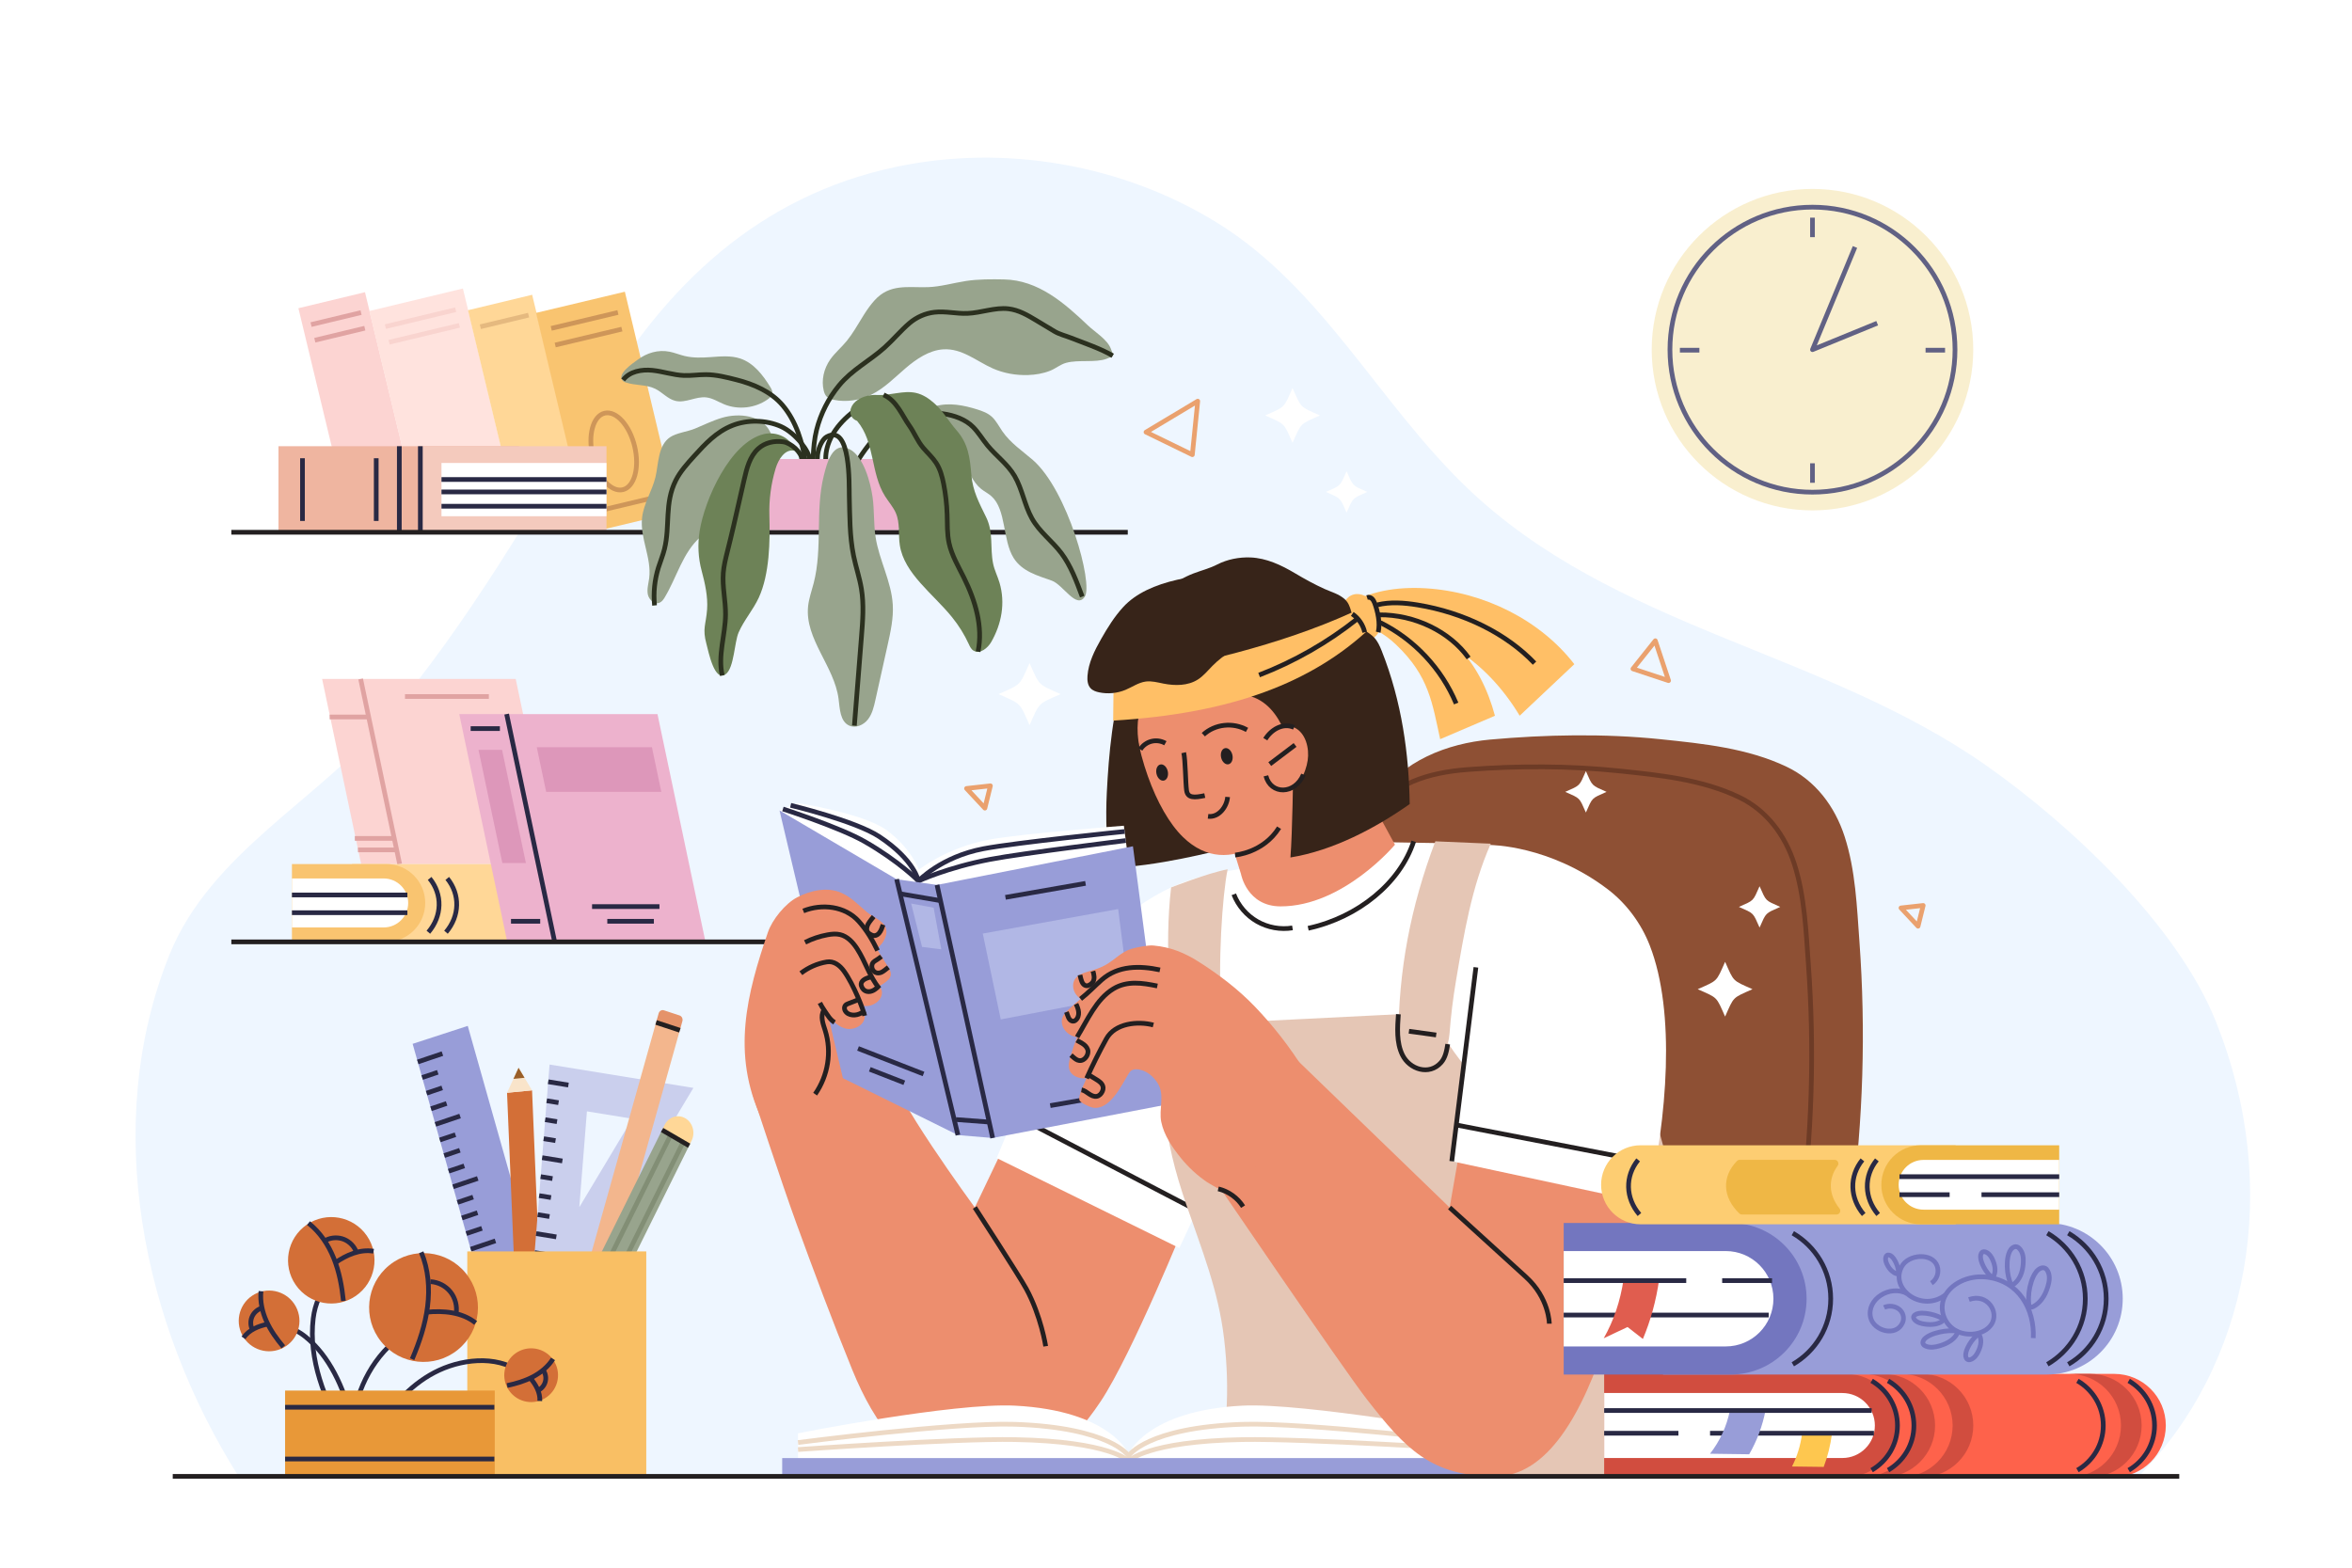 <?xml version="1.0" encoding="utf-8"?>
<!-- Generator: Adobe Illustrator 27.5.0, SVG Export Plug-In . SVG Version: 6.00 Build 0)  -->
<svg version="1.1" xmlns="http://www.w3.org/2000/svg" xmlns:xlink="http://www.w3.org/1999/xlink" x="0px" y="0px"
	 viewBox="0 0 750 500" style="enable-background:new 0 0 750 500;" xml:space="preserve">
<g id="BACKGROUND">
	<rect style="fill:#FFFFFF;" width="750" height="500"/>
</g>
<g id="OBJECTS">
	<path style="fill:#EEF6FF;" d="M681.644,471.164c35.372-35.506,46.4-91.902,24.915-145.453
		c-12.351-30.784-46.275-62.637-73.093-81.491c-52.338-36.796-118.864-43.664-165.835-88.817
		c-28.053-26.967-45.977-63.59-79.454-84.32c-30.099-18.638-67.737-25.187-102.369-17.879
		c-43.825,9.247-73.774,37.856-95.897,75.713c-20.149,34.481-40.527,69.429-66.256,100.119
		c-21.841,26.052-56.548,42.872-69.683,75.622c-21.625,53.92-8.804,117.315,22.273,166.505H681.644z"/>
	<g>
		<g>
			<polygon style="fill:#FCD4D2;" points="176.884,275.575 127.438,275.575 115,216.548 164.446,216.548 			"/>
			<polygon style="fill:#FCD4D2;" points="115.154,275.575 127.438,275.575 115,216.548 102.716,216.548 			"/>
			
				<line style="fill:none;stroke:#E0A3A2;stroke-width:1.5;stroke-miterlimit:10;" x1="115" y1="216.548" x2="127.438" y2="275.575"/>
			
				<line style="fill:none;stroke:#E0A3A2;stroke-width:1.5;stroke-miterlimit:10;" x1="129.145" y1="222.147" x2="155.882" y2="222.147"/>
			
				<line style="fill:none;stroke:#E0A3A2;stroke-width:1.5;stroke-miterlimit:10;" x1="105.12" y1="228.674" x2="117.453" y2="228.674"/>
			
				<line style="fill:none;stroke:#E0A3A2;stroke-width:1.5;stroke-miterlimit:10;" x1="114.143" y1="271.067" x2="126.476" y2="271.067"/>
			
				<line style="fill:none;stroke:#E0A3A2;stroke-width:1.5;stroke-miterlimit:10;" x1="113.141" y1="267.403" x2="125.474" y2="267.403"/>
		</g>
		<g>
			
				<rect x="103.271" y="94.831" transform="matrix(0.972 -0.234 0.234 0.972 -27.415 30.294)" style="fill:#FCD4D2;" width="21.845" height="72.124"/>
			
				<line style="fill:none;stroke:#E0A3A2;stroke-width:1.5;stroke-miterlimit:10;" x1="99.185" y1="103.521" x2="115.131" y2="99.69"/>
			
				<line style="fill:none;stroke:#E0A3A2;stroke-width:1.5;stroke-miterlimit:10;" x1="100.383" y1="108.506" x2="116.328" y2="104.675"/>
			
				<line style="fill:none;stroke:#E0A3A2;stroke-width:1.5;stroke-miterlimit:10;" x1="113.226" y1="161.969" x2="129.171" y2="158.139"/>
		</g>
		<g>
			
				<rect x="125.774" y="94.702" transform="matrix(0.972 -0.234 0.234 0.972 -26.64 36.581)" style="fill:#FFE3DE;" width="30.702" height="72.124"/>
			
				<line style="fill:none;stroke:#F9D4CF;stroke-width:1.5;stroke-miterlimit:10;" x1="122.884" y1="104.167" x2="145.295" y2="98.784"/>
			
				<line style="fill:none;stroke:#F9D4CF;stroke-width:1.5;stroke-miterlimit:10;" x1="124.081" y1="109.152" x2="146.492" y2="103.769"/>
			
				<line style="fill:none;stroke:#F9D4CF;stroke-width:1.5;stroke-miterlimit:10;" x1="136.925" y1="162.616" x2="159.336" y2="157.232"/>
		</g>
		<g>
			<path style="fill:#FFD797;" d="M181.108,275.575c6.855,0,12.413,5.557,12.413,12.413c0,6.855-5.557,12.413-12.413,12.413h-68.847
				v-24.826H181.108z"/>
			<path style="fill:#F9C470;" d="M123.183,275.575c6.855,0,12.413,5.557,12.413,12.413c0,6.855-5.557,12.413-12.413,12.413H93.09
				v-24.826H123.183z"/>
			<path style="fill:#FFFFFF;" d="M122.35,280.175c4.315,0,7.813,3.498,7.813,7.813c0,4.315-3.498,7.813-7.813,7.813H93.09v-15.625
				H122.35z"/>
			
				<line style="fill:none;stroke:#292944;stroke-width:1.5;stroke-miterlimit:10;" x1="129.903" y1="291.098" x2="93.09" y2="291.098"/>
			
				<line style="fill:none;stroke:#292944;stroke-width:1.5;stroke-miterlimit:10;" x1="129.903" y1="285.442" x2="93.09" y2="285.442"/>
			<path style="fill:none;stroke:#292944;stroke-width:1.5;stroke-miterlimit:10;" d="M137.004,280.164
				c4.163,5.122,4,11.987-0.408,17.162"/>
			<path style="fill:none;stroke:#292944;stroke-width:1.5;stroke-miterlimit:10;" d="M142.622,280.164
				c4.163,5.122,4.001,11.987-0.408,17.162"/>
			<path style="fill:none;stroke:#292944;stroke-width:1.5;stroke-miterlimit:10;" d="M181.893,280.164
				c4.163,5.122,4.001,11.987-0.408,17.162"/>
		</g>
		<g>
			<polygon style="fill:#EDB2CD;" points="224.963,300.401 176.869,300.401 161.561,227.752 209.655,227.752 			"/>
			<polygon style="fill:#DD97BA;" points="210.881,252.557 174.16,252.557 171.16,238.321 207.881,238.321 			"/>
			<polygon style="fill:#EDB2CD;" points="161.751,300.401 176.869,300.401 161.561,227.752 146.443,227.752 			"/>
			<polygon style="fill:#DD97BA;" points="160.191,275.261 167.703,275.261 160.097,239.163 152.585,239.163 			"/>
			
				<line style="fill:none;stroke:#292944;stroke-width:1.5;stroke-miterlimit:10;" x1="161.561" y1="227.752" x2="176.869" y2="300.401"/>
			
				<line style="fill:none;stroke:#292944;stroke-width:1.5;stroke-miterlimit:10;" x1="150.086" y1="232.381" x2="159.402" y2="232.381"/>
			
				<line style="fill:none;stroke:#292944;stroke-width:1.5;stroke-miterlimit:10;" x1="188.797" y1="289.145" x2="210.285" y2="289.145"/>
			
				<line style="fill:none;stroke:#292944;stroke-width:1.5;stroke-miterlimit:10;" x1="162.946" y1="293.835" x2="172.262" y2="293.835"/>
			
				<line style="fill:none;stroke:#292944;stroke-width:1.5;stroke-miterlimit:10;" x1="193.654" y1="293.835" x2="208.507" y2="293.835"/>
		</g>
		<g>
			
				<rect x="157.372" y="95.585" transform="matrix(0.972 -0.234 0.234 0.972 -26.106 42.86)" style="fill:#FFD797;" width="21.057" height="72.124"/>
			
				<line style="fill:none;stroke:#E5B97F;stroke-width:1.5;stroke-miterlimit:10;" x1="153.179" y1="104.205" x2="168.55" y2="100.513"/>
			
				<line style="fill:none;stroke:#E5B97F;stroke-width:1.5;stroke-miterlimit:10;" x1="167.22" y1="162.654" x2="182.59" y2="158.961"/>
			
				<line style="fill:none;stroke:#E5B97F;stroke-width:1.5;stroke-miterlimit:10;" x1="168.976" y1="157.39" x2="178.635" y2="155.069"/>
		</g>
		<g>
			
				<rect x="178.834" y="95.435" transform="matrix(0.973 -0.232 0.232 0.973 -25.221 48.428)" style="fill:#F9C470;" width="29.118" height="72.124"/>
			
				<line style="fill:none;stroke:#CE9659;stroke-width:1.5;stroke-miterlimit:10;" x1="175.777" y1="104.731" x2="197.04" y2="99.662"/>
			
				<line style="fill:none;stroke:#CE9659;stroke-width:1.5;stroke-miterlimit:10;" x1="177.042" y1="110.038" x2="198.306" y2="104.97"/>
			
				<line style="fill:none;stroke:#CE9659;stroke-width:1.5;stroke-miterlimit:10;" x1="189.716" y1="163.204" x2="210.979" y2="158.135"/>
			<path style="fill:none;stroke:#CE9659;stroke-width:1.5;stroke-miterlimit:10;" d="M202.381,142.389
				c1.606,6.737-0.084,12.912-3.774,13.792c-3.691,0.88-7.984-3.869-9.59-10.606c-1.606-6.738,0.084-12.913,3.774-13.792
				C196.481,130.903,200.775,135.651,202.381,142.389z"/>
		</g>
		<g>
			<rect x="88.799" y="142.316" style="fill:#EFB5A0;" width="76.695" height="27.671"/>
			<rect x="134.04" y="142.316" style="fill:#F4CABD;" width="59.353" height="27.671"/>
			<rect x="140.777" y="147.662" style="fill:#FFFFFF;" width="52.616" height="16.98"/>
			
				<line style="fill:none;stroke:#292944;stroke-width:1.5;stroke-miterlimit:10;" x1="140.777" y1="152.931" x2="193.393" y2="152.931"/>
			
				<line style="fill:none;stroke:#292944;stroke-width:1.5;stroke-miterlimit:10;" x1="140.777" y1="156.897" x2="193.393" y2="156.897"/>
			
				<line style="fill:none;stroke:#292944;stroke-width:1.5;stroke-miterlimit:10;" x1="140.777" y1="161.459" x2="193.393" y2="161.459"/>
			
				<line style="fill:none;stroke:#292944;stroke-width:1.5;stroke-miterlimit:10;" x1="134.04" y1="142.316" x2="134.04" y2="169.988"/>
			
				<line style="fill:none;stroke:#292944;stroke-width:1.5;stroke-miterlimit:10;" x1="127.334" y1="142.316" x2="127.334" y2="169.988"/>
			
				<line style="fill:none;stroke:#292944;stroke-width:1.5;stroke-miterlimit:10;" x1="96.455" y1="146.152" x2="96.455" y2="166.152"/>
			
				<line style="fill:none;stroke:#292944;stroke-width:1.5;stroke-miterlimit:10;" x1="119.97" y1="146.152" x2="119.97" y2="166.152"/>
		</g>
		
			<line style="fill:none;stroke:#231F20;stroke-width:1.5;stroke-miterlimit:10;" x1="73.769" y1="300.401" x2="359.621" y2="300.401"/>
		
			<line style="fill:none;stroke:#231F20;stroke-width:1.5;stroke-miterlimit:10;" x1="73.769" y1="169.761" x2="359.621" y2="169.761"/>
		<g>
			<g>
				<path style="fill:#98A48D;" d="M272.593,105.078c2.004-3.164,3.739-6.48,6.309-9.314c4.874-5.374,10.646-3.987,16.918-4.178
					c4.09-0.125,8.13-1.338,12.199-1.966c3.94-0.607,8.19-0.568,12.105-0.498c11.005,0.196,19.368,7.615,26.753,14.631
					c2.262,2.149,6.203,4.477,7.342,7.468c0.932,2.446,1.213,2.25-1.35,3.206c-3.582,1.336-8.924,0.208-12.895,1.293
					c-1.883,0.515-3.315,1.818-5.159,2.544c-2.229,0.878-4.614,1.265-6.93,1.348c-3.96,0.142-7.85-0.58-11.285-2.093
					c-5.215-2.298-9.802-6.477-15.824-6.099c-4.447,0.28-8.555,3.052-12.027,6.03c-3.472,2.978-6.721,6.342-10.826,8.387
					c-3.754,1.87-8.075,2.487-11.947,1.706c-0.86-0.174-1.729-0.431-2.328-1.005c-0.537-0.516-0.804-1.24-0.982-1.966
					c-0.795-3.241-0.014-6.951,2.094-9.942c1.502-2.132,3.597-3.858,5.252-5.896C270.961,107.565,271.798,106.334,272.593,105.078z"
					/>
				<path style="fill:none;stroke:#2B301F;stroke-width:1.5;stroke-miterlimit:10;" d="M354.813,113.462
					c-3.492-2.152-9.486-4.19-13.376-5.718c-1.746-0.686-3.596-1.118-5.181-2.056c-1.944-1.151-3.871-2.327-5.806-3.491
					c-2.743-1.649-5.593-3.335-8.888-3.714c-4.293-0.494-8.704,1.297-13.078,1.471c-3.542,0.141-7.004-0.783-10.546-0.368
					c-2.872,0.336-5.695,1.574-7.927,3.477c-2.777,2.367-5.194,5.317-7.96,7.793c-4.746,4.249-10.368,7.063-14.482,12.061
					c-3.4,4.131-5.882,9.019-7.183,14.21c-1.443,5.757-0.987,11.84-1.497,17.713"/>
			</g>
			<g>
				<path style="fill:#98A48D;" d="M213.511,112.174c1.635,0.326,3.187,0.981,4.809,1.37c2.736,0.657,5.593,0.545,8.399,0.345
					c3.125-0.222,6.35-0.535,9.322,0.454c4.257,1.417,7.224,5.235,9.564,9.064c0.37,0.605,0.744,1.271,0.675,1.977
					c-0.085,0.859-0.796,1.51-1.501,2.007c-3.964,2.795-9.374,3.403-13.859,1.557c-1.893-0.779-3.668-1.973-5.702-2.202
					c-3.298-0.372-6.575,1.878-9.805,1.118c-2.468-0.58-4.214-2.764-6.493-3.875c-2.867-1.398-6.298-0.98-9.322-1.993
					c-0.38-0.127-0.766-0.285-1.04-0.577c-1.993-2.117,3.34-5.616,4.735-6.659C206.226,112.563,209.852,111.443,213.511,112.174z"/>
				<path style="fill:none;stroke:#2B301F;stroke-width:1.5;stroke-miterlimit:10;" d="M198.704,121.176
					c2.065-2.723,5.912-3.411,9.311-3.063c3.4,0.348,6.694,1.511,10.109,1.647c2.327,0.093,4.649-0.295,6.978-0.283
					c3.317,0.018,6.57,0.845,9.784,1.666c5.391,1.378,10.963,3.726,14.69,8.133c4.305,5.09,6.387,11.934,7.301,18.429"/>
			</g>
			<polygon style="fill:#EDB2CD;" points="291.435,146.408 286.532,169.025 232.539,169.025 227.636,146.408 			"/>
			<g>
				<path style="fill:#98A48D;" d="M231.338,163.743c-1.523,3.331-5.252,5.113-8.041,7.572c-5.602,4.941-7.459,12.775-11.307,19.178
					c-0.409,0.68-0.88,1.38-1.602,1.709c-1.598,0.726-3.432-0.854-3.797-2.571c-0.365-1.717,0.195-3.475,0.419-5.216
					c0.83-6.456-2.996-12.818-2.266-19.286c0.51-4.521,3.186-8.508,4.264-12.929c0.988-4.052,0.738-10.188,4.709-12.786
					c2.089-1.367,5.481-1.718,7.863-2.699c2.869-1.182,5.647-2.577,8.633-3.46c5.575-1.648,12.853-0.762,15.358,4.484
					c0.232,0.486,0.418,1.031,0.303,1.557c-0.294,1.348-2.087,1.545-3.461,1.677c-5.716,0.551-10.624,5.712-10.887,11.449
					c-0.167,3.642,1.296,7.436,0.009,10.848C231.474,163.431,231.408,163.589,231.338,163.743z"/>
				<path style="fill:none;stroke:#2B301F;stroke-width:1.5;stroke-miterlimit:10;" d="M258.121,146.408
					c0-2.347-4.385-8.305-9.133-10.405c-4.749-2.1-10.645-2.207-15.494-0.281c-5.054,2.007-8.658,5.902-12.066,9.661
					c-2.237,2.467-4.498,4.969-5.938,7.835c-3.652,7.27-1.77,14.469-3.607,21.9c-0.496,2.008-1.318,3.947-1.935,5.931
					c-1.219,3.917-1.636,8.014-1.227,12.051"/>
			</g>
			<g>
				<path style="fill:#6D8257;" d="M243.592,138.445c4.008-0.957,8.97,1.237,9.668,5.298c-2.929-0.612-5.039,2.739-5.908,5.603
					c-1.483,4.887-2.166,10.015-2.014,15.119c0.242,8.125,0.073,18.678-3.384,26.167c-1.794,3.887-4.726,7.173-6.432,11.1
					c-1.336,3.077-1.428,11.228-4.05,13.248c-3.645,2.808-5.547-7.19-6.193-9.554c-1.372-5.027-0.158-6.109,0.202-11.078
					c0.29-4.002-0.678-8.363-1.737-12.292c-1.107-4.108-1.314-8.398-0.653-12.614C224.673,159.364,232.837,141.014,243.592,138.445z
					"/>
				<path style="fill:none;stroke:#2B301F;stroke-width:1.5;stroke-miterlimit:10;" d="M255.632,146.408
					c0-2.091-3.404-5.163-5.942-5.505c-2.81-0.379-5.742,0.248-7.885,2.184c-2.733,2.47-3.688,6.299-4.507,9.89
					c-1.086,4.757-2.172,9.515-3.257,14.272c-0.673,2.948-1.401,5.879-2.131,8.814c-0.548,2.202-1.098,4.416-1.272,6.678
					c-0.34,4.41,0.756,8.812,0.723,13.235c-0.049,6.526-2.545,13.099-1.045,19.451"/>
			</g>
			<g>
				<path style="fill:#98A48D;" d="M311.584,130.577c1.717,0.534,3.446,1.167,4.799,2.445c1.297,1.226,2.166,2.968,3.217,4.494
					c2.631,3.823,6.375,6.263,9.732,9.176c11.125,9.656,19.289,39.424,16.599,43.591c-2.69,4.166-6.877-3.773-10.54-5.092
					c-4.484-1.615-9.479-2.887-12.201-7.283c-3.538-5.714-2.263-15.323-7.006-19.607c-1.024-0.925-2.254-1.507-3.321-2.365
					c-2.65-2.133-4.086-5.768-5.682-9.094c-1.872-3.903-4.258-7.703-7.853-9.224c-1.718-0.727-4.594-1.147-4.89-3.84
					c-0.308-2.804,1.858-3.658,3.764-4.207C302.707,128.272,307.44,129.288,311.584,130.577z"/>
				<path style="fill:none;stroke:#2B301F;stroke-width:1.5;stroke-miterlimit:10;" d="M345.096,190.285
					c-1.823-4.92-3.683-9.912-6.651-13.853c-2.965-3.938-6.962-6.725-9.427-11.154c-2.295-4.124-3.095-9.393-5.474-13.443
					c-2.299-3.914-5.891-6.391-8.676-9.801c-1.543-1.889-2.842-4.069-4.521-5.787c-4.784-4.897-14.526-5.417-20.684-3.566
					c-9.493,2.853-14.848,11.688-19.441,19.84"/>
			</g>
			<g>
				<path style="fill:none;stroke:#2B301F;stroke-width:1.5;stroke-miterlimit:10;" d="M282.434,127.731
					c-4.795-0.007-8.578,2.094-11.13,4.204c-5.208,4.306-8.019,9.385-8.011,14.472"/>
				<path style="fill:#6D8257;" d="M279.68,125.973c4.166,0.256,8.386-1.571,12.426-0.653c2.259,0.513,4.155,1.834,5.789,3.277
					c2.873,2.539,4.657,5.827,7.105,8.618c3.757,4.283,4.281,8.662,4.743,14.214c0.436,5.234,2.485,8.947,4.72,13.537
					c2.396,4.921,1.182,9.623,2.207,14.751c0.423,2.118,1.444,4.066,2.055,6.137c1.914,6.482,0.653,13.162-2.652,18.92
					c-1.084,1.889-3.542,3.943-5.578,2.78c-0.821-0.469-1.202-1.322-1.564-2.112c-1.391-3.038-3.193-5.934-5.358-8.612
					c-6.053-7.487-15.228-13.857-16.637-22.909c-0.534-3.427,0.124-7.032-1.265-10.275c-0.822-1.92-2.306-3.566-3.438-5.364
					c-4.685-7.448-3.167-17.184-8.928-24.046c-2.528-0.947-2.713-3.585-1.119-5.527C273.78,126.77,276.932,125.804,279.68,125.973z"
					/>
				<path style="fill:none;stroke:#2B301F;stroke-width:1.5;stroke-miterlimit:10;" d="M311.877,207.835
					c1.627-7.974-0.832-16.185-4.526-23.626c-1.779-3.585-3.866-7.111-4.708-10.943c-0.664-3.019-0.529-6.12-0.628-9.191
					c-0.106-3.286-0.482-6.564-1.126-9.804c-0.458-2.305-1.067-4.629-2.401-6.663c-1.123-1.712-2.715-3.152-4.068-4.736
					c-1.877-2.197-2.834-4.837-4.477-7.151c-2.326-3.276-3.981-7.904-8.182-9.791"/>
			</g>
			<g>
				<path style="fill:#98A48D;" d="M278.242,158.514c0.599,4.223,0.31,8.537,0.955,12.753c1.126,7.362,5.057,14.167,5.489,21.603
					c0.251,4.307-0.692,8.583-1.628,12.794c-1.302,5.853-2.604,11.705-3.906,17.558c-0.488,2.195-1.013,4.469-2.395,6.242
					c-1.382,1.773-3.885,2.887-5.938,1.969c-2.94-1.315-3.011-5.333-3.42-8.528c-1.329-10.392-10.798-19.09-9.719-29.511
					c0.263-2.543,1.159-4.97,1.795-7.446c2.882-11.217,0.422-23.04,3.216-34.259c1.004-4.031,2.803-11.156,8.21-8.428
					C275.415,145.54,277.601,153.998,278.242,158.514z"/>
				<path style="fill:none;stroke:#2B301F;stroke-width:1.5;stroke-miterlimit:10;" d="M272.442,231.44
					c0.754-9.476,1.509-18.951,2.263-28.427c0.403-5.061,0.804-10.181-0.017-15.191c-0.586-3.58-1.785-7.031-2.508-10.586
					c-1.278-6.279-1.188-12.707-1.359-19.082c-0.09-3.356,0.562-23.087-7.161-18.863c-0.682,0.373-1.173,1.016-1.569,1.685
					c-1.019,1.721-1.462,3.732-1.462,5.432"/>
			</g>
		</g>
		<g>
			<circle style="fill:#F9EFCF;" cx="577.959" cy="111.522" r="51.266"/>
			
				<circle style="fill:none;stroke:#616184;stroke-width:1.5;stroke-linejoin:round;stroke-miterlimit:10;" cx="577.959" cy="111.522" r="45.45"/>
			
				<line style="fill:none;stroke:#616184;stroke-width:1.5;stroke-linejoin:round;stroke-miterlimit:10;" x1="577.959" y1="69.425" x2="577.959" y2="75.639"/>
			
				<line style="fill:none;stroke:#616184;stroke-width:1.5;stroke-linejoin:round;stroke-miterlimit:10;" x1="577.959" y1="147.762" x2="577.959" y2="153.976"/>
			
				<line style="fill:none;stroke:#616184;stroke-width:1.5;stroke-linejoin:round;stroke-miterlimit:10;" x1="620.234" y1="111.7" x2="614.02" y2="111.7"/>
			
				<line style="fill:none;stroke:#616184;stroke-width:1.5;stroke-linejoin:round;stroke-miterlimit:10;" x1="541.897" y1="111.7" x2="535.683" y2="111.7"/>
			<polyline style="fill:none;stroke:#616184;stroke-width:1.5;stroke-linejoin:round;stroke-miterlimit:10;" points="
				598.592,103.081 577.959,111.522 591.512,78.772 			"/>
		</g>
	</g>
	<g>
		<g>
			<g>
				<path style="fill:#8E5034;" d="M388.221,468.423c23.064-58.515,28.848-130.466,43.02-191.969
					c1.74-7.55,3.712-15.225,7.901-21.65c7.948-12.19,22.459-17.703,36.057-18.925c17.568-1.579,36.333-1.974,54.306-0.109
					c13.511,1.402,27.759,2.831,40.255,8.801c9.049,4.324,15.291,12.488,18.447,22.22c3.492,10.771,3.921,22.436,4.736,33.679
					c4.102,56.545-3.513,113.98-22.175,167.256"/>
				<path style="fill:none;stroke:#6D3B26;stroke-width:1.5;stroke-miterlimit:10;" d="M555.605,467.765
					c17.727-50.961,24.961-105.9,21.064-159.989c-0.775-10.754-1.182-21.913-4.499-32.215c-2.997-9.309-8.927-17.119-17.523-21.255
					c-11.869-5.71-25.404-7.078-38.238-8.419c-15.984-1.67-32.445-1.68-48.47-0.443c-12.045,0.929-24.344,4.289-30.47,14.983"/>
			</g>
			<g>
				<path style="fill:#ED8E6E;" d="M239.979,349.025c0,0,9.263,28.241,13.907,40.994c5.731,15.738,11.598,31.443,17.922,46.954
					c6.773,16.611,17.918,33.905,37.892,33.905c19.811,0,31.073-8.57,41.293-23.943c10.03-15.087,27.374-57.887,27.374-57.887
					l-57.047-25.865l-10.473,21.93c0,0-27.598-37.613-26.668-43.917c0.651-4.415,2.316-8.628,2.721-13.087
					c0.608-6.711-1.795-13.383-1.526-20.116c0.11-2.757,0.467-6.032-1.675-7.77c-1.926-1.562-5.344-0.878-6.975,0.863
					c-1.856,1.981-1.749,6.234-2.438,8.91c-0.319,1.239-0.694,2.513-1.525,3.485c-1.2,1.403-3.204,1.936-5.035,1.7
					c-1.831-0.236-3.512-1.145-5.008-2.228c-1.13-0.818-2.268-1.78-3.656-1.92c-1.454-0.147-3.304,0.803-4.843,0.936
					c-2.738,0.236-4.6,2.819-5.936,5.221c-3.825,6.875-6.547,14.362-8.032,22.089C239.401,343.704,239.979,349.025,239.979,349.025z
					"/>
				<path style="fill:none;stroke:#231F20;stroke-width:1.5;stroke-miterlimit:10;" d="M310.848,385.114
					c0,0,14.072,21.664,16.388,25.907c4.745,8.691,6.211,18.354,6.211,18.354"/>
				<path style="fill:#FFFFFF;" d="M392.428,363.015l-16.365,35.027l-58.242-28.692c0,0,10.094-24.22,14.104-34.213
					c10.171-25.347,19.136-36.922,26.98-43.024c18.07-14.054,28.832-13.091,44.403-16.438"/>
				
					<line style="fill:none;stroke:#231F20;stroke-width:1.5;stroke-miterlimit:10;" x1="381.938" y1="386.2" x2="323.489" y2="355.704"/>
				<path style="fill:#FFFFFF;" d="M394.887,277.522l-25.594,11.544l7.563,79.118c0,0,21.229,50.769,22.323,60.694
					s3.687,24.049,3.687,24.049l143.226-5.726l-27.102-128.987l-43.802-48.705c0,0-4.886-0.415-6.746-0.443
					c-11.806-0.179-32.44-0.551-32.44-0.551L394.887,277.522z"/>
				<path style="fill:#E5C6B5;" d="M388.13,470.878c2.92-13.644,4.205-26.867,2.198-43.945
					c-1.823-15.511-7.135-28.386-12.142-43.027c-3.375-9.87-6.126-20.031-6.773-30.484c-0.543-8.767,0.392-17.551,1.326-26.286
					l83.684-4.182c0,0,8.949,22.02,30.931,34.193c21.352,11.824,41.168,1.656,41.168,1.656s18.79,67.558,21.218,83.962
					c2.894,19.548,2.894,28.113,2.894,28.113H388.13z"/>
				<path style="fill:#E5C6B5;" d="M475.37,269.085l-17.678-0.753c-7.892,20.904-11.766,41.147-11.783,63.242
					c-0.003,4.303,3.942,8.652,8.796,7.754c5.243-0.971,7.202-5.492,7.511-9.612c0.425-5.655,1.115-11.29,2.064-16.882
					C466.835,297.785,469.203,283.085,475.37,269.085z"/>
				<path style="fill:#E5C6B5;" d="M391.462,277.256c-6.241,1.16-18.028,5.784-18.028,5.784
					c-2.182,19.279-0.284,39.841,2.499,52.675c0.511,2.357,1.31,4.78,3.075,6.424c2.208,2.057,5.8,2.442,8.393,0.899
					c6.228-3.706,2.587-14.467,2.126-20.109C388.284,307.715,389.768,285.474,391.462,277.256z"/>
				<path style="fill:none;stroke:#231F20;stroke-width:1.5;stroke-miterlimit:10;" d="M393.43,285.231
					c1.404,3.627,4.084,6.745,7.458,8.677c3.375,1.932,7.421,2.665,11.259,2.039"/>
				<path style="fill:none;stroke:#231F20;stroke-width:1.5;stroke-miterlimit:10;" d="M417.147,296.066
					c16.002-3.493,29.314-14.465,33.65-27.735"/>
				<path style="fill:none;stroke:#231F20;stroke-width:1.5;stroke-miterlimit:10;" d="M445.909,323.48
					c-0.301,4.251-0.647,8.997,1.276,12.952c2.271,4.672,8.589,6.712,12.346,2.448c1.391-1.578,1.782-3.777,2.119-5.855"/>
				<path style="fill:none;stroke:#231F20;stroke-width:1.5;stroke-miterlimit:10;" d="M374.065,328.693
					c0.474,2.979,1.113,5.932,1.913,8.841c0.343,1.249,0.739,2.531,1.59,3.507c1.702,1.952,4.705,2.11,7.232,1.541
					c0.587-0.132,1.177-0.3,1.681-0.628c0.57-0.372,0.994-0.928,1.351-1.507c2.275-3.694,2.089-8.337,1.829-12.667"/>
				<path style="fill:none;stroke:#231F20;stroke-width:1.5;stroke-miterlimit:10;" d="M379.374,333.434
					c2.343-0.191,4.675-0.508,6.984-0.95"/>
				
					<line style="fill:none;stroke:#231F20;stroke-width:1.5;stroke-miterlimit:10;" x1="449.28" y1="328.906" x2="457.968" y2="330.102"/>
			</g>
			<g>
				<path style="fill:#FFFFFF;" d="M396.168,448.32c-30.574,1.559-36.286,15.387-36.286,15.387s-5.712-13.828-36.286-15.387
					c-19.544-0.996-69.124,8.813-69.124,8.813v11.853h216.202v-11.853C470.675,457.133,415.712,447.324,396.168,448.32z"/>
				<path style="fill:none;stroke:#EDD9C5;stroke-width:1.5;stroke-miterlimit:10;" d="M470.675,460.086
					c0,0-54.962-6.479-74.506-5.821c-30.574,1.029-36.286,10.057-36.286,10.057s-5.712-9.027-36.286-10.057
					c-19.544-0.658-69.124,5.821-69.124,5.821"/>
				<path style="fill:none;stroke:#EDD9C5;stroke-width:1.5;stroke-miterlimit:10;" d="M470.675,462.318
					c0,0-54.962-3.533-74.506-3.174c-30.574,0.561-36.286,6.831-36.286,6.831s-5.712-6.27-36.286-6.831
					c-19.544-0.359-69.124,3.174-69.124,3.174"/>
				<rect x="249.427" y="465.042" style="fill:#989DD8;" width="226.294" height="6.122"/>
			</g>
			<g>
				<path style="fill:#FFBF66;" d="M454.564,187.628c-8.93-0.533-18.387,0.831-25.467,5.766l1.915,6.605
					c10.877-1.881,22.383,0.753,31.71,6.139c9.327,5.385,16.587,13.353,21.868,22.13l17.427-16.433
					C491.291,197.915,473.321,188.748,454.564,187.628z"/>
				<path style="fill:#FFBF66;" d="M464.466,205.862c-6.639-6.625-17.253-11.929-26.703-8.975c-1.835,0.574-4.168,2.544-5.972,2.728
					c5.033-0.513,9.743,2.536,13.411,6.02c10.574,10.044,11.518,18.743,14.039,30.121l17.463-7.466
					C474.493,219.961,470.565,211.948,464.466,205.862z"/>
				<path style="fill:#FFBF66;" d="M427.533,195.892c0.117-2.685,1.531-5.606,4.13-6.289c2.387-0.628,4.864,0.859,6.447,2.754
					c1.373,1.643,2.34,3.693,2.381,5.834c0.041,2.141-0.95,4.351-2.768,5.481c-1.819,1.13-4.445,0.944-5.882-0.644
					C431.338,199.922,430.191,197.574,427.533,195.892z"/>
				<path style="fill:#372419;" d="M389.52,270.995c0,0-21.74,5.704-35.572,5.704c-1.111-7.367-1.425-15.697-1.01-23.916
					c0.605-11.998,1.864-26.896,5.986-38.181c0,0,17.149-12.943,27.665-9.383C397.104,208.778,389.52,270.995,389.52,270.995z"/>
				<path style="fill:#ED8E6E;" d="M390.793,262.775l4.935,16.015c0,0,1.884,10.273,12.607,10.29
					c20.028,0.032,36.487-19.681,36.487-19.681l-17.29-31.758L390.793,262.775z"/>
				<path style="fill:#ED8E6E;" d="M421.598,220.632c-3.314-13.547-10.647-19.612-24.73-23.096
					c-18.686-4.623-36.193,4.541-35.867,22.658c0.34,18.911,7.623,38.41,16.227,46.779c14.888,14.481,32.791-1.277,40.391-16.461
					C422.565,240.631,424.19,231.225,421.598,220.632z"/>
				<path style="fill:#372419;" d="M412.376,244.812c-0.005,1.661-0.251,20.674-0.883,28.671c13.6-2.194,27.175-9.385,38.029-17.032
					c-0.23-15.801-2.491-32.673-8.935-48.892c-0.596-1.5-1.269-3.01-2.371-4.189c-1.672-1.79-4.186-2.663-5.72-4.574
					c-1.887-2.351-1.319-5.544-3.704-7.704c-1.81-1.639-4.232-2.265-6.409-3.245c-3.253-1.465-6.391-3.207-9.457-5.028
					c-4.322-2.567-9.073-4.827-14.179-5.025c-3.611-0.14-7.378,0.596-10.602,2.248c-2.502,1.282-4.952,1.852-7.592,2.859
					c-6.039,2.302-11.168,6.798-14.65,12.201c-4.77,7.401-6.687,16.344-6.966,25.145c-0.219,6.901,0.649,14.193,4.709,19.777
					c-1.132-5.498-1.458-10.364,0.559-15.645c0.624-1.635,4.617-4.131,5.956-5.258c1.689-1.422,4.045-1.735,6.253-1.707
					c4.316,0.055,7.809,1.767,11.85,2.73c3.933,0.937,7.991,0.805,11.797,2.373C410.684,226.889,412.379,243.652,412.376,244.812z"
					/>
				<path style="fill:none;stroke:#231F20;stroke-width:1.5;stroke-miterlimit:10;" d="M393.852,272.701
					c0,0,8.962-0.653,14.014-8.711"/>
				<path style="fill:#231F20;" d="M392.985,240.795c0.313,1.419-0.24,2.747-1.235,2.966s-2.054-0.754-2.367-2.173
					c-0.312-1.419,0.24-2.747,1.235-2.966C391.613,238.403,392.673,239.376,392.985,240.795z"/>
				<path style="fill:#231F20;" d="M372.376,245.995c0.313,1.419-0.24,2.747-1.235,2.966c-0.995,0.219-2.054-0.754-2.367-2.173
					c-0.313-1.419,0.24-2.747,1.235-2.966C371.004,243.604,372.064,244.576,372.376,245.995z"/>
				<path style="fill:none;stroke:#231F20;stroke-width:1.5;stroke-miterlimit:10;" d="M377.466,240.063
					c0.532,2.315,0.577,9.687,0.902,12.029c0.346,2.49,2.511,2.355,5.808,1.646"/>
				<path style="fill:none;stroke:#231F20;stroke-width:1.5;stroke-miterlimit:10;" d="M385.221,260.365
					c3.415,0.442,6.001-3.093,6.237-6.179"/>
				<path style="fill:none;stroke:#231F20;stroke-width:1.5;stroke-miterlimit:10;" d="M397.644,232.789
					c-4.515-2.494-10.22-1.868-13.931,1.529"/>
				<path style="fill:none;stroke:#231F20;stroke-width:1.5;stroke-miterlimit:10;" d="M371.613,237.046
					c-2.822-1.567-6.255-0.721-7.999,1.973"/>
				<g>
					<path style="fill:#ED8E6E;" d="M403.476,235.756c1.863-3.043,5.604-5.342,9.153-3.76c3.807,1.697,4.927,6.761,4.363,10.508
						c-0.613,4.077-3.07,9.553-7.896,9.607c-2.702,0.03-5.252-1.859-5.429-4.662"/>
					<path style="fill:none;stroke:#231F20;stroke-width:1.5;stroke-miterlimit:10;" d="M415.636,247.032
						c-2.74,6.494-10.422,6.476-11.969,0.416"/>
					<path style="fill:none;stroke:#231F20;stroke-width:1.5;stroke-miterlimit:10;" d="M403.476,235.756
						c1.863-3.043,5.604-5.342,9.153-3.76"/>
					
						<line style="fill:none;stroke:#231F20;stroke-width:1.5;stroke-miterlimit:10;" x1="404.9" y1="243.702" x2="412.969" y2="237.597"/>
				</g>
				<path style="fill:#FFBF66;" d="M430.982,195.404c-23.034,10.43-49.363,16.547-75.867,21.091l-0.152,13.336
					c37.946-2.272,63.447-12.166,81.899-29.446L430.982,195.404z"/>
				<path style="fill:#372419;" d="M397.644,182.549c-14.912,0.409-31.328,2.193-39.473,11.057
					c-2.791,3.038-4.989,6.568-7.025,10.155c-2.089,3.682-4.068,7.585-4.372,11.807c-0.1,1.386,0.034,2.909,0.977,3.93
					c0.704,0.764,1.746,1.116,2.763,1.327c2.793,0.58,5.76,0.296,8.392-0.803c2.153-0.899,4.133-2.341,6.445-2.649
					c1.893-0.252,3.789,0.288,5.663,0.657c3.704,0.728,7.788,0.724,10.968-1.309c1.793-1.146,3.151-2.842,4.647-4.356
					c3.499-3.543,7.9-6.187,12.671-7.612"/>
				<path style="fill:none;stroke:#231F20;stroke-width:1.5;stroke-miterlimit:10;" d="M431.211,195.805
					c1.994,1.364,3.442,3.504,3.967,5.862"/>
				<path style="fill:none;stroke:#231F20;stroke-width:1.5;stroke-miterlimit:10;" d="M435.926,190.567
					c1.245-0.391,2.031,0.736,2.415,1.755c0.988,2.625,1.843,6.493,1.132,9.31"/>
				<path style="fill:none;stroke:#231F20;stroke-width:1.5;stroke-miterlimit:10;" d="M439.735,196.096
					c11.297-0.121,22.479,5.262,28.582,13.758"/>
				<path style="fill:none;stroke:#231F20;stroke-width:1.5;stroke-miterlimit:10;" d="M440.148,198.58
					c10.796,5.34,19.556,14.681,24.191,25.798"/>
				<path style="fill:none;stroke:#231F20;stroke-width:1.5;stroke-miterlimit:10;" d="M439.167,192.925
					c4.126-1.025,8.614-0.683,12.854,0.011c14.801,2.425,28.343,9.166,37.306,18.571"/>
				<path style="fill:none;stroke:#231F20;stroke-width:1.5;stroke-miterlimit:10;" d="M401.507,215.3
					c11.239-4.329,21.814-10.376,31.244-17.868"/>
			</g>
			<g>
				<path style="fill:#FFFFFF;" d="M248.564,258.474l5.731-2.36c0,0,21.004,3.236,28.377,8.628
					c7.875,5.76,10.358,12.621,10.358,12.621s8.641-6.95,22.217-9.533c10.41-1.981,43.128-4.472,43.128-4.472l11.5,88.596
					l-52.011,6.905l-13.049-1.79l-35.274-17.172L248.564,258.474z"/>
				<path style="fill:none;stroke:#292944;stroke-width:1.5;stroke-miterlimit:10;" d="M252.118,256.85
					c0,0,20.665,4.956,28.283,9.996c11.296,7.474,12.462,14.13,12.462,14.13s7.17-7.702,20.746-10.284
					c10.41-1.981,45.003-5.494,45.003-5.494"/>
				<path style="fill:none;stroke:#292944;stroke-width:1.5;stroke-miterlimit:10;" d="M249.659,258.023
					c0,0,18.136,5.839,26.062,10.381c11.037,6.324,17.143,12.573,17.143,12.573s9.286-4.309,22.862-6.892
					c10.41-1.981,43.263-5.993,43.263-5.993"/>
				<polygon style="fill:#989DD8;" points="361.269,269.911 298.797,282.236 285.916,280.428 248.564,258.474 268.785,343.87 
					305.462,362.025 316.54,362.95 372.089,352.284 				"/>
				
					<line style="fill:none;stroke:#292944;stroke-width:1.5;stroke-miterlimit:10;" x1="285.916" y1="280.428" x2="305.462" y2="362.025"/>
				
					<line style="fill:none;stroke:#292944;stroke-width:1.5;stroke-miterlimit:10;" x1="298.797" y1="282.236" x2="316.54" y2="362.95"/>
				<polygon style="fill:#B1B7E5;" points="290.547,288.175 297.717,289.502 300.158,302.786 294.028,302.011 				"/>
				
					<line style="fill:none;stroke:#292944;stroke-width:1.5;stroke-miterlimit:10;" x1="287.027" y1="285.065" x2="299.9" y2="287.252"/>
				
					<line style="fill:none;stroke:#292944;stroke-width:1.5;stroke-miterlimit:10;" x1="304.815" y1="357.069" x2="315.477" y2="357.872"/>
				
					<line style="fill:none;stroke:#292944;stroke-width:1.5;stroke-miterlimit:10;" x1="277.357" y1="341.05" x2="288.361" y2="345.342"/>
				
					<line style="fill:none;stroke:#292944;stroke-width:1.5;stroke-miterlimit:10;" x1="273.607" y1="334.394" x2="294.487" y2="342.537"/>
				<polygon style="fill:#B1B7E5;" points="360.042,317.277 319.115,325.137 313.386,297.755 356.558,289.932 				"/>
				
					<line style="fill:none;stroke:#292944;stroke-width:1.5;stroke-miterlimit:10;" x1="320.615" y1="286.2" x2="346.156" y2="281.738"/>
				
					<line style="fill:none;stroke:#292944;stroke-width:1.5;stroke-miterlimit:10;" x1="334.9" y1="352.627" x2="354.305" y2="349.237"/>
			</g>
			<g>
				<path style="fill:#ED8E6E;" d="M247.446,319.221c1.497-3.113,3.04-6.29,5.485-8.729c2.446-2.439,6.009-4.042,9.372-3.252
					c2.833,0.666,5.052,2.883,6.684,5.293c1.632,2.409,2.838,5.096,4.581,7.426c0.923,1.234,2.038,2.473,2.162,4.009
					c0.236,2.924-3.493,4.849-6.307,4.021c-2.814-0.828-4.76-3.324-6.509-5.679c-1.489,2.722,0.243,5.978,1.339,8.88
					c3.047,8.071,0.849,17.654-5.231,23.798l-16.114,1.95c-9.827-20.913-4.668-40.199,1.966-59.613
					c1.367-4.001,5.5-9.13,9.311-11.125c4.32-2.262,9.685-3.346,13.981-1.495c3.168,1.365,5.582,3.896,8.151,6.111
					c2.325,2.004,7.125,3.252,6.249,7.276c-0.93,4.269-5.871,7.11-9.871,4.901c-2.176-1.201-3.989-2.992-6.194-4.139
					c-2.206-1.146-5.134-1.507-7.017,0.116"/>
				<path style="fill:none;stroke:#231F20;stroke-width:1.5;stroke-miterlimit:10;" d="M278.587,292.346c0,0-1.42,1.659-1.815,2.467
					c-0.395,0.808-0.613,1.812-0.053,2.534c0.18,0.232,0.426,0.414,0.682,0.577c0.42,0.268,0.902,0.498,1.414,0.489
					c0.598-0.01,1.142-0.352,1.505-0.786c0.633-0.758,0.957-1.778,1.273-2.698"/>
				<path style="fill:#ED8E6E;" d="M248.564,303.812c1.738-2.432,4.759-6.512,7.844-7.308c3.573-0.922,8.719,2.596,11.61,4.278
					c3.361,1.955,5.725,5.189,7.698,8.564c1.323,2.264,3.602,3.785,5.129,5.881c0.762,1.045,0.642,3.597-2.277,5.074
					c-2.533,1.282-5.624,0.289-7.553-1.412c-1.424-1.256-2.152-0.874-3.325-2.366c-1.222-1.555-2.484-3.352-4.419-3.758
					c-2.298-0.481-8.497,6.99-10.239,8.563"/>
				<path style="fill:#ED8E6E;" d="M244.875,300.823c1.339-2.025,2.732-4.021,4.063-6.042c2.619-3.975,6.391-5.532,11.041-5.624
					c3.258-0.064,6.804,0.079,9.927,1.283c4.372,1.686,4.927,4.888,7.236,8.478c1.333,2.072,3.421,5.121,5.027,7.819
					c1.278,2.146,3.035,3.959,0.884,5.936c-1.404,1.29-4.402,3.143-6.273,2.774c-1.827-0.361-3.307-1.686-4.535-3.086
					c-2.613-2.982-4.513-6.507-6.391-9.999c-0.219-0.407-4.842,0.115-5.402,0.238c-1.236,0.271-1.849,0.966-2.782,1.78"/>
				<path style="fill:none;stroke:#231F20;stroke-width:1.5;stroke-miterlimit:10;" d="M261.434,319.856
					c0.447,0.878,0.954,1.725,1.517,2.534c1.009,1.451,1.674,2.753,3.165,3.703"/>
				<path style="fill:none;stroke:#231F20;stroke-width:1.5;stroke-miterlimit:10;" d="M255.382,310.406
					c2.396-1.852,5.254-3.103,8.24-3.608c2.285-0.386,4.185,1.112,5.47,2.89c3.208,4.439,6.22,12.396,6.638,14.281"/>
				<path style="fill:none;stroke:#231F20;stroke-width:1.5;stroke-miterlimit:10;" d="M256.722,300.545
					c2.247-1.129,4.656-1.937,7.129-2.392c1.349-0.248,2.752-0.39,4.084-0.061c2.296,0.567,4.039,2.439,5.331,4.419
					c2.671,4.096,4.024,9.009,7.135,12.782"/>
				<path style="fill:none;stroke:#231F20;stroke-width:1.5;stroke-miterlimit:10;" d="M256.157,290.538
					c5.886-2.374,13.307-1.581,17.69,3.315c2.459,2.747,4.393,6.002,5.984,9.315"/>
				<path style="fill:none;stroke:#231F20;stroke-width:1.5;stroke-miterlimit:10;" d="M273.598,318.89
					c-1.002,0.389-2.003,0.778-3.005,1.167c-0.367,0.143-0.75,0.295-0.995,0.568c-0.152,0.168-0.241,0.373-0.285,0.582
					c-0.172,0.81,0.346,1.663,1.158,2.113c0.812,0.449,1.865,0.522,2.8,0.306c0.935-0.217,1.762-0.7,2.449-1.28"/>
				<path style="fill:none;stroke:#231F20;stroke-width:1.5;stroke-miterlimit:10;" d="M277.732,311.587
					c-0.701,0.191-1.413,0.388-2.014,0.739c-0.601,0.351-1.086,0.886-1.129,1.49c-0.015,0.212,0.024,0.424,0.083,0.63
					c0.226,0.785,0.844,1.563,1.796,1.772c0.696,0.153,1.45-0.028,2.053-0.35c0.603-0.322,1.082-0.775,1.552-1.221"/>
				<path style="fill:none;stroke:#231F20;stroke-width:1.5;stroke-miterlimit:10;" d="M281.06,305.069
					c-0.532,0.424-1.089,0.816-1.667,1.173c-0.331,0.205-0.675,0.403-0.934,0.694c-0.658,0.741-0.563,1.973,0.088,2.719
					c0.193,0.221,0.427,0.407,0.695,0.525c0.574,0.254,1.252,0.176,1.83-0.068c0.579-0.244,1.717-1.205,2.208-1.596"/>
				<path style="fill:none;stroke:#231F20;stroke-width:1.5;stroke-miterlimit:10;" d="M262.71,322.203
					c-1.209,1.962-0.238,4.358,0.438,6.512c2.12,6.76,0.925,14.284-3.217,20.26"/>
			</g>
			<g>
				<path style="fill:#ED8E6E;" d="M471.084,334.594l-8.831,50.535l-50.004-48.351l-25.983,38.016c0,0,41.909,61.642,49.595,71.503
					c12.203,15.657,20.443,24.581,40.936,24.581c16.605,0,27.934-19.95,35.831-44.958c7.865-24.907,17.042-72.974,17.042-72.974"/>
				<g>
					<path style="fill:#ED8E6E;" d="M364.607,341.508c-1.121-0.441-2.833-0.802-3.897-0.033c-0.366,0.264-0.628,0.646-0.862,1.032
						c-2.297,3.781-6.017,11.781-11.484,10.74c-0.853-0.162-3.677-1.461-4.084-2.228c-0.822-1.547,2.422-7.136,2.134-7.109
						c-2.104,0.197-4.544-0.578-5.34-2.535c-0.543-1.334-0.188-2.848,0.213-4.231c0.625-2.156,1.35-4.283,2.171-6.373
						c-2.728-0.258-4.396-2.478-4.727-3.855c-0.447-1.856,0.165-2.926,1.133-4.047c1.025-1.187,4.715-4.272,4.715-4.272
						c-2.218-1.538-2.812-3.904-2.116-5.717c0.678-1.767,2.974-2.59,4.769-3.09c1.883-0.524,3.763-1.13,5.456-2.106
						c2.729-1.573,4.949-4.087,7.958-5.015c1.634-0.504,5.423-1.273,7.126-1.114c5.519,0.514,9.84,2.255,14.478,5.196
						c6.439,4.083,12.613,8.78,17.899,14.29c5.906,6.157,11.162,12.916,15.679,20.163c0,0-20.564,40.838-20.565,40.839
						c-0.413,0.82-9.543-4.452-10.376-5.021c-3.133-2.14-5.952-4.738-8.338-7.688c-2.7-3.338-5.396-7.272-6.263-11.56
						c-0.809-4.003,1.212-8.544-1.096-12.246C368.099,343.778,366.5,342.252,364.607,341.508z"/>
					<path style="fill:none;stroke:#231F20;stroke-width:1.5;stroke-miterlimit:10;" d="M344.579,318.598
						c2.389-1.857,4.453-4.081,6.718-6.079c5.228-4.611,12.148-4.549,18.588-3.178"/>
					<path style="fill:none;stroke:#231F20;stroke-width:1.5;stroke-miterlimit:10;" d="M343.457,330.772
						c3.264-5.305,6.041-12.038,11.554-15.389c4.393-2.67,9.305-1.892,14.046-0.908"/>
					<path style="fill:none;stroke:#231F20;stroke-width:1.5;stroke-miterlimit:10;" d="M346.506,343.936
						c1.923-4.287,4.022-8.496,6.288-12.613c2.741-4.979,9.974-5.728,14.978-4.409"/>
					<path style="fill:none;stroke:#231F20;stroke-width:1.5;stroke-miterlimit:10;" d="M344.875,347.61
						c0.885,0.16,1.617,0.752,2.359,1.26c0.742,0.508,1.617,0.965,2.501,0.798c0.835-0.157,1.486-0.858,1.813-1.643
						c0.15-0.36,0.245-0.749,0.219-1.138c-0.04-0.602-0.369-1.155-0.795-1.581c-0.426-0.427-0.946-0.744-1.461-1.058
						c-0.781-0.475-1.561-0.951-2.342-1.426"/>
					<path style="fill:none;stroke:#231F20;stroke-width:1.5;stroke-miterlimit:10;" d="M341.506,336.542
						c0.213,0.187,0.426,0.373,0.639,0.559c0.601,0.526,1.255,1.076,2.049,1.16c1.189,0.126,2.256-0.891,2.611-2.033
						c0.09-0.291,0.147-0.594,0.136-0.898c-0.031-0.88-0.621-1.653-1.321-2.188s-1.518-0.889-2.266-1.354"/>
					<path style="fill:none;stroke:#231F20;stroke-width:1.5;stroke-miterlimit:10;" d="M340.061,322.778
						c0.122,0.344,0.245,0.687,0.367,1.03c0.17,0.477,0.347,0.966,0.677,1.35c0.331,0.384,0.854,0.645,1.345,0.522
						c0.198-0.049,0.377-0.157,0.535-0.284c0.73-0.588,1.025-1.591,0.966-2.526c-0.06-0.935-0.426-1.822-0.821-2.672"/>
					<path style="fill:none;stroke:#231F20;stroke-width:1.5;stroke-miterlimit:10;" d="M344.391,310.954
						c0.096,0.53,0.225,1.054,0.386,1.568c0.136,0.435,0.3,0.872,0.581,1.231c0.281,0.359,0.699,0.636,1.155,0.651
						c0.396,0.013,0.774-0.168,1.106-0.384c0.325-0.211,0.63-0.465,0.849-0.785c0.34-0.498,0.447-1.125,0.414-1.727
						c-0.033-0.602-0.196-1.188-0.359-1.768"/>
					<path style="fill:none;stroke:#231F20;stroke-width:1.5;stroke-miterlimit:10;" d="M388.471,379.176
						c3.237,0.768,6.143,2.846,7.915,5.662"/>
				</g>
				<path style="fill:#FFFFFF;" d="M475.187,269.509c0,0,18.855-0.009,37.432,14.076c6.002,4.551,10.718,10.931,13.452,17.95
					c8.344,21.42,5.521,54.878-0.635,82.243l-62.5-13.412l5.479-44.026"/>
				
					<line style="fill:none;stroke:#231F20;stroke-width:1.5;stroke-miterlimit:10;" x1="462.936" y1="370.366" x2="470.632" y2="308.526"/>
				<path style="fill:none;stroke:#231F20;stroke-width:1.5;stroke-miterlimit:10;" d="M462.253,385.129
					c0,0,21.937,19.973,24.3,22.115c7.49,6.792,7.49,14.938,7.49,14.938"/>
				
					<line style="fill:none;stroke:#231F20;stroke-width:1.5;stroke-miterlimit:10;" x1="464.375" y1="358.803" x2="527.958" y2="371.1"/>
			</g>
		</g>
		<g>
			<polygon style="fill:none;stroke:#EAA16E;stroke-width:1.5;stroke-linejoin:round;stroke-miterlimit:10;" points="
				314.06,257.744 315.817,250.627 308.207,251.473 			"/>
			<polygon style="fill:none;stroke:#EAA16E;stroke-width:1.5;stroke-linejoin:round;stroke-miterlimit:10;" points="
				611.627,295.406 613.261,288.788 606.184,289.575 			"/>
			<polygon style="fill:none;stroke:#EAA16E;stroke-width:1.5;stroke-linejoin:round;stroke-miterlimit:10;" points="
				365.438,137.824 380.212,145.02 381.934,127.942 			"/>
			<polygon style="fill:none;stroke:#EAA16E;stroke-width:1.5;stroke-linejoin:round;stroke-miterlimit:10;" points="
				527.846,204.359 520.712,213.32 532.07,217.079 			"/>
			<path style="fill:#FFFFFF;" d="M420.903,132.506c-6.471,2.874-5.861,2.263-8.734,8.734c-2.873-6.471-2.263-5.861-8.734-8.734
				c6.471-2.874,5.861-2.263,8.734-8.734C415.042,130.243,414.431,129.632,420.903,132.506z"/>
			<path style="fill:#FFFFFF;" d="M558.831,315.494c-6.471,2.874-5.861,2.263-8.734,8.734c-2.873-6.471-2.263-5.861-8.734-8.734
				c6.471-2.874,5.861-2.263,8.734-8.734C552.971,313.231,552.36,312.62,558.831,315.494z"/>
			<path style="fill:#FFFFFF;" d="M435.988,156.897c-4.882,2.168-4.421,1.707-6.589,6.589c-2.168-4.882-1.707-4.421-6.589-6.589
				c4.882-2.168,4.421-1.707,6.589-6.589C431.567,155.19,431.106,154.729,435.988,156.897z"/>
			<path style="fill:#FFFFFF;" d="M338.199,221.375c-7.332,3.256-6.64,2.564-9.896,9.896c-3.256-7.332-2.564-6.64-9.896-9.896
				c7.332-3.256,6.64-2.564,9.896-9.896C331.558,218.811,330.866,218.119,338.199,221.375z"/>
			<path style="fill:#FFFFFF;" d="M512.293,252.557c-4.882,2.168-4.421,1.707-6.589,6.589c-2.168-4.882-1.707-4.421-6.589-6.589
				c4.882-2.168,4.421-1.707,6.589-6.589C507.872,250.85,507.412,250.39,512.293,252.557z"/>
			<path style="fill:#FFFFFF;" d="M567.677,289.249c-4.882,2.168-4.421,1.707-6.589,6.589c-2.168-4.882-1.707-4.421-6.589-6.589
				c4.882-2.168,4.421-1.707,6.589-6.589C563.256,287.542,562.795,287.081,567.677,289.249z"/>
		</g>
	</g>
	<g>
		<g>
			<path style="fill:#FE624B;" d="M674.163,471.12H542.807v-32.934h131.356c9.094,0,16.467,7.372,16.467,16.467l0,0
				C690.63,463.747,683.258,471.12,674.163,471.12z"/>
			<path style="fill:#D14D3F;" d="M588.592,471.12h-77.06v-32.934h77.06c9.094,0,16.467,7.372,16.467,16.467l0,0
				C605.059,463.747,597.686,471.12,588.592,471.12z"/>
			<path style="fill:#D14D3F;" d="M610.466,454.653c0-9.095-7.372-16.467-16.467-16.467h6.586c9.094,0,16.467,7.372,16.467,16.467
				c0,9.094-7.373,16.467-16.467,16.467h-6.586C603.094,471.12,610.466,463.747,610.466,454.653z"/>
			<path style="fill:none;stroke:#292944;stroke-width:1.5;stroke-miterlimit:10;" d="M596.826,440.407
				c4.917,2.849,8.234,8.155,8.234,14.246c0,6.091-3.316,11.397-8.234,14.246"/>
			<path style="fill:none;stroke:#292944;stroke-width:1.5;stroke-miterlimit:10;" d="M602.067,440.407
				c4.917,2.849,8.233,8.155,8.233,14.246c0,6.091-3.316,11.397-8.233,14.246"/>
			<path style="fill:none;stroke:#292944;stroke-width:1.5;stroke-miterlimit:10;" d="M678.802,440.407
				c4.917,2.849,8.233,8.155,8.233,14.246c0,6.091-3.316,11.397-8.233,14.246"/>
			<path style="fill:none;stroke:#292944;stroke-width:1.5;stroke-miterlimit:10;" d="M662.454,440.407
				c4.917,2.849,8.233,8.155,8.233,14.246c0,6.091-3.316,11.397-8.233,14.246"/>
			<path style="fill:#D14D3F;" d="M676.332,454.653c0-9.095-7.372-16.467-16.467-16.467h6.586c9.094,0,16.467,7.372,16.467,16.467
				c0,9.094-7.373,16.467-16.467,16.467h-6.586C668.96,471.12,676.332,463.747,676.332,454.653z"/>
			<path style="fill:#D14D3F;" d="M622.65,454.653c0-9.095-7.372-16.467-16.467-16.467h6.586c9.094,0,16.467,7.372,16.467,16.467
				c0,9.094-7.372,16.467-16.467,16.467h-6.586C615.278,471.12,622.65,463.747,622.65,454.653z"/>
			<path style="fill:#FFFFFF;" d="M587.487,444.289h-75.955v20.729h75.955c5.724,0,10.365-4.64,10.365-10.364
				C597.852,448.929,593.211,444.289,587.487,444.289z"/>
			<path style="fill:#FEC74F;" d="M574.667,457.117l9.517,0.076c-0.485,3.741-1.383,7.36-2.648,10.664l-10.11-0.131
				C573.065,464.534,574.124,461.067,574.667,457.117z"/>
			
				<line style="fill:none;stroke:#292944;stroke-width:1.5;stroke-miterlimit:10;" x1="597.555" y1="457.117" x2="545.297" y2="457.117"/>
			
				<line style="fill:none;stroke:#292944;stroke-width:1.5;stroke-miterlimit:10;" x1="535.21" y1="457.117" x2="511.532" y2="457.117"/>
			<path style="fill:#989DD8;" d="M551.624,449.876l11.327,0.099c-0.946,4.859-2.701,9.56-5.17,13.851l-12.485-0.171
				C548.498,459.509,550.566,455.007,551.624,449.876z"/>
			
				<line style="fill:none;stroke:#292944;stroke-width:1.5;stroke-miterlimit:10;" x1="511.532" y1="449.876" x2="596.826" y2="449.876"/>
		</g>
		<g>
			<path style="fill:#989DD8;" d="M652.727,438.39H530.328v-48.332h122.399c13.347,0,24.166,10.82,24.166,24.166l0,0
				C676.893,427.57,666.073,438.39,652.727,438.39z"/>
			<path style="fill:#7376BF;" d="M551.915,438.39h-53.287v-48.332h53.287c13.347,0,24.166,10.82,24.166,24.166l0,0
				C576.081,427.57,565.262,438.39,551.915,438.39z"/>
			<path style="fill:none;stroke:#292944;stroke-width:1.5;stroke-miterlimit:10;" d="M571.69,393.317
				c7.216,4.18,12.083,11.967,12.083,20.907c0,8.94-4.867,16.727-12.083,20.907"/>
			<path style="fill:none;stroke:#292944;stroke-width:1.5;stroke-miterlimit:10;" d="M659.534,393.317
				c7.216,4.18,12.083,11.967,12.083,20.907c0,8.94-4.867,16.727-12.083,20.907"/>
			<path style="fill:none;stroke:#292944;stroke-width:1.5;stroke-miterlimit:10;" d="M652.868,393.317
				c7.216,4.18,12.083,11.967,12.083,20.907c0,8.94-4.867,16.727-12.083,20.907"/>
			<g>
				<path style="fill:none;stroke:#7376BF;stroke-width:1.5;stroke-miterlimit:10;" d="M648.361,426.771
					c0.451-9.031-4.461-18.31-14.993-19.466c-5.68-0.624-11.377,2.117-13.342,6.42c-1.673,3.661-0.277,8.33,3.422,10.549
					c3.48,2.087,9.24,1.619,11.565-1.858c2.582-3.863-1.195-10.048-7.158-7.941"/>
				<path style="fill:none;stroke:#7376BF;stroke-width:1.5;stroke-miterlimit:10;" d="M620.436,412.943
					c-7.479,5.841-17.874-1.701-14.063-8.9c2.179-4.116,9.837-4.541,11.351-0.245c0.684,1.941-0.055,4.275-1.839,5.467"/>
				<path style="fill:none;stroke:#7376BF;stroke-width:1.5;stroke-miterlimit:10;" d="M608.136,412.575
					c-5.393-2.936-13.023,1.783-11.646,7.642c1.012,4.308,8.224,6.33,10.219,1.579c0.596-1.418,0.201-3.13-1.052-4.184
					c-1.253-1.054-3.321-1.341-4.85-0.606"/>
				<path style="fill:none;stroke:#7376BF;stroke-width:1.5;stroke-miterlimit:10;" d="M603.27,405.371
					c-0.607-0.539-1.063-1.21-1.433-1.911c-0.421-0.796-0.743-1.711-0.469-2.56c0.061-0.187,0.155-0.374,0.318-0.497
					c0.439-0.332,1.106-0.056,1.516,0.307c0.479,0.424,0.836,0.953,1.133,1.503c0.572,1.06,0.949,2.232,1.066,3.414
					c0.057,0.573-0.025,0.821-0.676,0.609C604.182,406.06,603.684,405.739,603.27,405.371z"/>
				<path style="fill:none;stroke:#7376BF;stroke-width:1.5;stroke-miterlimit:10;" d="M617.16,422.293
					c-1.077,0.215-2.197,0.18-3.288,0.038c-1.24-0.162-2.546-0.511-3.336-1.414c-0.174-0.199-0.323-0.431-0.346-0.687
					c-0.064-0.688,0.749-1.157,1.476-1.303c0.848-0.171,1.73-0.141,2.59-0.035c1.659,0.204,3.307,0.687,4.774,1.44
					c0.711,0.365,0.94,0.631,0.214,1.131C618.637,421.88,617.894,422.146,617.16,422.293z"/>
				<path style="fill:none;stroke:#7376BF;stroke-width:1.5;stroke-miterlimit:10;" d="M622.165,427.522
					c-1.054,0.779-2.301,1.305-3.58,1.699c-1.453,0.448-3.087,0.724-4.48,0.134c-0.307-0.13-0.605-0.31-0.781-0.578
					c-0.472-0.721,0.145-1.645,0.856-2.172c0.83-0.615,1.813-1.027,2.817-1.345c1.937-0.613,4.023-0.915,6.07-0.83
					c0.992,0.042,1.398,0.217,0.894,1.131C623.541,426.325,622.883,426.991,622.165,427.522z"/>
				<path style="fill:none;stroke:#7376BF;stroke-width:1.5;stroke-miterlimit:10;" d="M631.634,428.228
					c-0.072,0.987-0.405,1.945-0.838,2.849c-0.492,1.027-1.189,2.062-2.302,2.504c-0.246,0.098-0.517,0.164-0.779,0.116
					c-0.705-0.128-0.957-0.955-0.909-1.622c0.056-0.778,0.32-1.531,0.655-2.246c0.646-1.378,1.568-2.672,2.712-3.738
					c0.554-0.516,0.881-0.644,1.187,0.117C631.615,426.843,631.684,427.555,631.634,428.228z"/>
				<path style="fill:none;stroke:#7376BF;stroke-width:1.5;stroke-miterlimit:10;" d="M636.17,404.845
					c-0.021-0.99-0.305-1.961-0.691-2.883c-0.439-1.048-1.082-2.112-2.171-2.603c-0.24-0.108-0.508-0.186-0.772-0.151
					c-0.711,0.096-1.005,0.912-0.992,1.579c0.016,0.78,0.241,1.544,0.539,2.273c0.575,1.406,1.429,2.739,2.517,3.854
					c0.527,0.54,0.847,0.682,1.192-0.064C636.08,406.228,636.185,405.52,636.17,404.845z"/>
				<path style="fill:none;stroke:#7376BF;stroke-width:1.5;stroke-miterlimit:10;" d="M644.229,406.938
					c0.602-1.291,0.852-2.702,0.939-4.105c0.099-1.596-0.056-3.324-1.151-4.556c-0.242-0.272-0.538-0.52-0.903-0.619
					c-0.98-0.266-1.878,0.627-2.285,1.497c-0.475,1.016-0.67,2.128-0.748,3.233c-0.151,2.132,0.106,4.324,0.803,6.363
					c0.338,0.988,0.661,1.346,1.581,0.572C643.233,408.675,643.819,407.817,644.229,406.938z"/>
				<path style="fill:none;stroke:#7376BF;stroke-width:1.5;stroke-miterlimit:10;" d="M650.928,414.557
					c0.97-1.229,1.601-2.664,2.057-4.128c0.518-1.664,0.803-3.525-0.035-5.072c-0.185-0.341-0.434-0.67-0.793-0.856
					c-0.967-0.5-2.147,0.241-2.803,1.07c-0.766,0.967-1.259,2.098-1.629,3.249c-0.712,2.219-1.01,4.593-0.802,6.904
					c0.101,1.119,0.349,1.571,1.522,0.958C649.426,416.17,650.267,415.394,650.928,414.557z"/>
			</g>
			<path style="fill:#FFFFFF;" d="M550.294,399.013h-51.666v30.421h51.666c8.401,0,15.211-6.81,15.211-15.21
				C565.505,405.823,558.695,399.013,550.294,399.013z"/>
			
				<line style="fill:none;stroke:#292944;stroke-width:1.5;stroke-miterlimit:10;" x1="565.068" y1="408.443" x2="549.16" y2="408.443"/>
			
				<line style="fill:none;stroke:#292944;stroke-width:1.5;stroke-miterlimit:10;" x1="498.628" y1="419.42" x2="563.998" y2="419.42"/>
			<path style="fill:#E05D4F;" d="M517.721,408.054l11.327,0.135c-0.946,6.618-2.701,13.021-5.17,18.866l-4.888-3.814l-7.597,3.582
				C514.595,421.174,516.663,415.042,517.721,408.054z"/>
			
				<line style="fill:none;stroke:#292944;stroke-width:1.5;stroke-miterlimit:10;" x1="537.704" y1="408.443" x2="498.628" y2="408.443"/>
		</g>
		<g>
			<g>
				<polygon style="fill:#989DD8;" points="157.309,423.953 174.887,418.23 149.158,327.198 131.579,332.921 				"/>
				<g>
					
						<line style="fill:none;stroke:#292944;stroke-width:1.5;stroke-miterlimit:10;" x1="133.214" y1="338.697" x2="141.077" y2="336.041"/>
					
						<line style="fill:none;stroke:#292944;stroke-width:1.5;stroke-miterlimit:10;" x1="134.622" y1="343.674" x2="139.597" y2="341.993"/>
					
						<line style="fill:none;stroke:#292944;stroke-width:1.5;stroke-miterlimit:10;" x1="136.031" y1="348.651" x2="141.006" y2="346.97"/>
					
						<line style="fill:none;stroke:#292944;stroke-width:1.5;stroke-miterlimit:10;" x1="137.439" y1="353.627" x2="142.414" y2="351.947"/>
					
						<line style="fill:none;stroke:#292944;stroke-width:1.5;stroke-miterlimit:10;" x1="138.848" y1="358.604" x2="146.711" y2="355.948"/>
					
						<line style="fill:none;stroke:#292944;stroke-width:1.5;stroke-miterlimit:10;" x1="140.256" y1="363.581" x2="145.231" y2="361.901"/>
					
						<line style="fill:none;stroke:#292944;stroke-width:1.5;stroke-miterlimit:10;" x1="141.665" y1="368.558" x2="146.639" y2="366.877"/>
					
						<line style="fill:none;stroke:#292944;stroke-width:1.5;stroke-miterlimit:10;" x1="143.073" y1="373.534" x2="148.048" y2="371.854"/>
					
						<line style="fill:none;stroke:#292944;stroke-width:1.5;stroke-miterlimit:10;" x1="144.481" y1="378.511" x2="152.344" y2="375.856"/>
					
						<line style="fill:none;stroke:#292944;stroke-width:1.5;stroke-miterlimit:10;" x1="145.89" y1="383.488" x2="150.865" y2="381.808"/>
					
						<line style="fill:none;stroke:#292944;stroke-width:1.5;stroke-miterlimit:10;" x1="147.298" y1="388.465" x2="152.273" y2="386.784"/>
					
						<line style="fill:none;stroke:#292944;stroke-width:1.5;stroke-miterlimit:10;" x1="148.707" y1="393.441" x2="153.682" y2="391.761"/>
					
						<line style="fill:none;stroke:#292944;stroke-width:1.5;stroke-miterlimit:10;" x1="150.115" y1="398.418" x2="157.978" y2="395.763"/>
					
						<line style="fill:none;stroke:#292944;stroke-width:1.5;stroke-miterlimit:10;" x1="151.523" y1="403.395" x2="156.498" y2="401.715"/>
					
						<line style="fill:none;stroke:#292944;stroke-width:1.5;stroke-miterlimit:10;" x1="152.932" y1="408.372" x2="157.907" y2="406.692"/>
					
						<line style="fill:none;stroke:#292944;stroke-width:1.5;stroke-miterlimit:10;" x1="154.34" y1="413.349" x2="159.315" y2="411.668"/>
					
						<line style="fill:none;stroke:#292944;stroke-width:1.5;stroke-miterlimit:10;" x1="155.749" y1="418.326" x2="163.612" y2="415.67"/>
				</g>
			</g>
			<g>
				<polygon style="fill:#D36F37;" points="173.284,434.636 165.308,435.419 161.684,348.533 169.66,347.75 				"/>
				<path style="fill:#F49C5B;" d="M172.109,439.204l-5.256,0.516c-0.751,0.074-1.387-0.513-1.42-1.311l-0.125-2.989l7.976-0.783
					l0.125,2.989C173.442,438.423,172.86,439.13,172.109,439.204z"/>
				
					<line style="fill:none;stroke:#231F20;stroke-width:1.5;stroke-miterlimit:10;" x1="165.308" y1="435.419" x2="173.284" y2="434.636"/>
				<polyline style="fill:#F9E4CA;" points="161.684,348.533 165.355,340.551 169.66,347.75 				"/>
				<polygon style="fill:#995E28;" points="165.355,340.551 163.724,344.098 167.268,343.75 				"/>
			</g>
			<g>
				<path style="fill:#CACFED;" d="M167.547,436.358l53.561-89.381l-45.859-7.451L167.547,436.358z M201.635,356.811l-16.91,28.219
					l2.432-30.572L201.635,356.811z"/>
				
					<line style="fill:none;stroke:#292944;stroke-width:1.5;stroke-miterlimit:10;" x1="174.813" y1="345.02" x2="181.254" y2="346.066"/>
				
					<line style="fill:none;stroke:#292944;stroke-width:1.5;stroke-miterlimit:10;" x1="174.331" y1="351.073" x2="178.105" y2="351.686"/>
				
					<line style="fill:none;stroke:#292944;stroke-width:1.5;stroke-miterlimit:10;" x1="173.85" y1="357.126" x2="177.623" y2="357.739"/>
				
					<line style="fill:none;stroke:#292944;stroke-width:1.5;stroke-miterlimit:10;" x1="173.368" y1="363.179" x2="177.142" y2="363.792"/>
				
					<line style="fill:none;stroke:#292944;stroke-width:1.5;stroke-miterlimit:10;" x1="172.887" y1="369.232" x2="179.328" y2="370.279"/>
				
					<line style="fill:none;stroke:#292944;stroke-width:1.5;stroke-miterlimit:10;" x1="172.405" y1="375.285" x2="176.179" y2="375.899"/>
				
					<line style="fill:none;stroke:#292944;stroke-width:1.5;stroke-miterlimit:10;" x1="171.924" y1="381.339" x2="175.697" y2="381.952"/>
				
					<line style="fill:none;stroke:#292944;stroke-width:1.5;stroke-miterlimit:10;" x1="171.442" y1="387.392" x2="175.216" y2="388.005"/>
				
					<line style="fill:none;stroke:#292944;stroke-width:1.5;stroke-miterlimit:10;" x1="170.961" y1="393.445" x2="177.402" y2="394.492"/>
				
					<line style="fill:none;stroke:#292944;stroke-width:1.5;stroke-miterlimit:10;" x1="170.479" y1="399.498" x2="174.253" y2="400.111"/>
				
					<line style="fill:none;stroke:#292944;stroke-width:1.5;stroke-miterlimit:10;" x1="169.998" y1="405.551" x2="173.771" y2="406.164"/>
				
					<line style="fill:none;stroke:#292944;stroke-width:1.5;stroke-miterlimit:10;" x1="169.516" y1="411.604" x2="173.29" y2="412.218"/>
				
					<line style="fill:none;stroke:#292944;stroke-width:1.5;stroke-miterlimit:10;" x1="169.035" y1="417.658" x2="175.476" y2="418.704"/>
			</g>
			<g>
				<polygon style="fill:#F3B68D;" points="209.215,326.095 216.788,328.589 193.184,412.691 185.61,410.196 				"/>
				<path style="fill:#E5936A;" d="M211.71,322.228l4.991,1.644c0.713,0.235,1.115,1.052,0.899,1.824l-0.812,2.893l-7.574-2.494
					l0.812-2.893C210.243,322.429,210.997,321.993,211.71,322.228z"/>
				
					<line style="fill:none;stroke:#231F20;stroke-width:1.5;stroke-miterlimit:10;" x1="216.788" y1="328.589" x2="209.215" y2="326.095"/>
				<polyline style="fill:#F9E4CA;" points="193.184,412.691 187.335,418.791 185.61,410.196 				"/>
				<polygon style="fill:#292944;" points="187.335,418.791 189.934,416.08 186.569,414.972 				"/>
			</g>
			<g>
				<polygon style="fill:#98A48D;" points="211.12,360.398 219.744,365.413 187.207,431.079 178.583,426.065 				"/>
				
					<line style="fill:none;stroke:#828E75;stroke-width:1.5;stroke-miterlimit:10;" x1="181.318" y1="427.677" x2="214.031" y2="361.656"/>
				
					<line style="fill:none;stroke:#828E75;stroke-width:1.5;stroke-miterlimit:10;" x1="184.777" y1="431.009" x2="217.831" y2="364.3"/>
				<path style="fill:#FFD797;" d="M218.528,356.657L218.528,356.657c2.382,1.385,3.276,4.599,1.997,7.178l-0.781,1.577
					l-8.624-5.015l0.782-1.577C213.18,356.241,216.147,355.272,218.528,356.657z"/>
				
					<line style="fill:none;stroke:#231F20;stroke-width:1.5;stroke-miterlimit:10;" x1="219.744" y1="365.413" x2="211.12" y2="360.398"/>
				<polyline style="fill:#F9E4CA;" points="187.207,431.079 180.052,434.309 178.583,426.065 				"/>
				<polygon style="fill:#292944;" points="180.052,434.309 183.231,432.874 179.399,430.646 				"/>
			</g>
			<rect x="149.009" y="399.126" style="fill:#F9BF64;" width="57.073" height="71.752"/>
		</g>
		<g>
			<g>
				<path style="fill:none;stroke:#292944;stroke-width:1.5;stroke-miterlimit:10;" d="M112.012,452.13
					c-2.475-9.466-6.87-19.636-14.741-25.887c-2.767-2.198-6.276-3.686-9.79-3.311"/>
				<path style="fill:#D36F37;" d="M76.861,424.995c2.043,4.942,7.706,7.292,12.648,5.249c4.942-2.043,7.292-7.706,5.249-12.648
					c-2.043-4.942-7.706-7.292-12.648-5.249C77.168,414.39,74.818,420.052,76.861,424.995z"/>
				<path style="fill:none;stroke:#292944;stroke-width:1.5;stroke-miterlimit:10;" d="M83.221,411.823
					c-0.333,3.257,0.399,6.566,1.738,9.554c1.338,2.988,3.264,5.68,5.376,8.183"/>
				<path style="fill:none;stroke:#292944;stroke-width:1.5;stroke-miterlimit:10;" d="M85.47,422.294
					c-3.015,0.598-6.107,1.857-7.836,4.398"/>
				<path style="fill:none;stroke:#292944;stroke-width:1.5;stroke-miterlimit:10;" d="M83.184,417.305
					c-1.291,0.472-2.362,1.513-2.872,2.789c-0.509,1.277-0.449,2.769,0.162,4"/>
			</g>
			<g>
				<path style="fill:none;stroke:#292944;stroke-width:1.5;stroke-miterlimit:10;" d="M109.864,457.342
					c-6.338-10.678-11.546-23.807-9.984-36.817c0.549-4.574,2.428-9.234,6.008-12.263"/>
				
					<ellipse transform="matrix(0.823 -0.568 0.568 0.823 -209.606 130.951)" style="fill:#D36F37;" cx="105.513" cy="402.118" rx="13.787" ry="13.787"/>
				<path style="fill:none;stroke:#292944;stroke-width:1.5;stroke-miterlimit:10;" d="M98.365,390.103
					c3.668,2.878,6.334,6.899,8.074,11.225c1.74,4.325,2.595,8.96,3.073,13.597"/>
				<path style="fill:none;stroke:#292944;stroke-width:1.5;stroke-miterlimit:10;" d="M106.873,402.757
					c3.593-2.499,7.939-4.423,12.252-3.683"/>
				<path style="fill:none;stroke:#292944;stroke-width:1.5;stroke-miterlimit:10;" d="M104.021,395.483
					c1.76-0.856,3.885-0.925,5.697-0.186c1.812,0.74,3.282,2.276,3.94,4.12"/>
			</g>
			<g>
				<path style="fill:none;stroke:#292944;stroke-width:1.5;stroke-miterlimit:10;" d="M111.681,460.664
					c0.364-9.769,2.904-20.921,10.861-29.73c2.798-3.098,6.716-5.813,11.172-6.792"/>
				
					<ellipse transform="matrix(0.778 -0.629 0.629 0.778 -232.13 177.429)" style="fill:#D36F37;" cx="134.843" cy="416.978" rx="17.345" ry="17.345"/>
				<path style="fill:none;stroke:#292944;stroke-width:1.5;stroke-miterlimit:10;" d="M134.319,399.398
					c2.276,5.405,2.753,11.456,2.024,17.276c-0.728,5.819-2.618,11.439-4.925,16.831"/>
				<path style="fill:none;stroke:#292944;stroke-width:1.5;stroke-miterlimit:10;" d="M135.948,418.511
					c5.478-0.554,11.433-0.016,15.725,3.432"/>
				<path style="fill:none;stroke:#292944;stroke-width:1.5;stroke-miterlimit:10;" d="M137.254,408.768
					c2.458,0.133,4.838,1.355,6.379,3.275c1.541,1.92,2.219,4.508,1.817,6.937"/>
			</g>
			<g>
				<path style="fill:none;stroke:#292944;stroke-width:1.5;stroke-miterlimit:10;" d="M120.547,456.073
					c4.416-7.99,11.15-15.211,19.521-19.071c8.332-3.843,20.011-4.845,27.254,1.822"/>
				<path style="fill:#D36F37;" d="M173.594,446.068c-4.121,2.332-9.353,0.882-11.685-3.239c-2.332-4.121-0.882-9.353,3.24-11.685
					c4.121-2.332,9.352-0.882,11.685,3.239C179.165,438.505,177.715,443.736,173.594,446.068z"/>
				<path style="fill:none;stroke:#292944;stroke-width:1.5;stroke-miterlimit:10;" d="M176.344,433.413
					c-1.545,2.453-3.861,4.361-6.424,5.715c-2.564,1.354-5.375,2.18-8.213,2.774"/>
				<path style="fill:none;stroke:#292944;stroke-width:1.5;stroke-miterlimit:10;" d="M169.063,439.488
					c1.777,2.062,3.246,4.626,3.065,7.342"/>
				<path style="fill:none;stroke:#292944;stroke-width:1.5;stroke-miterlimit:10;" d="M173.379,437.257
					c0.643,1.034,0.822,2.344,0.481,3.512c-0.341,1.168-1.197,2.176-2.295,2.701"/>
			</g>
			
				<rect x="90.91" y="443.506" transform="matrix(-1 -1.224647e-16 1.224647e-16 -1 248.68 914.385)" style="fill:#E89838;" width="66.859" height="27.372"/>
			
				<line style="fill:none;stroke:#292944;stroke-width:1.5;stroke-miterlimit:10;" x1="157.628" y1="448.827" x2="90.91" y2="448.827"/>
			
				<line style="fill:none;stroke:#292944;stroke-width:1.5;stroke-miterlimit:10;" x1="157.628" y1="465.334" x2="90.91" y2="465.334"/>
		</g>
		
			<line style="fill:none;stroke:#231F20;stroke-width:1.5;stroke-miterlimit:10;" x1="55.084" y1="470.878" x2="694.916" y2="470.878"/>
		<g>
			<path style="fill:#FDCD72;" d="M523.159,365.272c-6.961,0-12.605,5.643-12.605,12.605c0,6.961,5.643,12.605,12.605,12.605
				h100.454v-25.209H523.159z"/>
			<path style="fill:#EFB745;" d="M612.523,365.272c-6.961,0-12.605,5.643-12.605,12.605c0,6.961,5.643,12.605,12.605,12.605h44.11
				v-25.209H612.523z"/>
			<path style="fill:#FFFFFF;" d="M613.368,369.943c-4.382,0-7.933,3.552-7.933,7.934c0,4.382,3.552,7.934,7.933,7.934h43.264
				v-15.867H613.368z"/>
			
				<line style="fill:none;stroke:#292944;stroke-width:1.5;stroke-miterlimit:10;" x1="631.856" y1="381.034" x2="656.633" y2="381.034"/>
			
				<line style="fill:none;stroke:#292944;stroke-width:1.5;stroke-miterlimit:10;" x1="605.698" y1="381.034" x2="621.694" y2="381.034"/>
			
				<line style="fill:none;stroke:#292944;stroke-width:1.5;stroke-miterlimit:10;" x1="605.698" y1="375.291" x2="656.633" y2="375.291"/>
			<path style="fill:#EFB745;" d="M585.025,369.918h-30.264c-0.319,0-0.634,0.125-0.858,0.353c-4.935,5.01-4.646,11.614,0.74,16.758
				c0.223,0.213,0.526,0.329,0.834,0.329h30.158c1.016,0,1.549-1.171,0.915-1.964c-3.447-4.304-3.662-9.333-0.58-13.55
				C586.556,371.042,586.018,369.918,585.025,369.918z"/>
			<path style="fill:none;stroke:#292944;stroke-width:1.5;stroke-miterlimit:10;" d="M598.488,369.931
				c-4.228,5.202-4.062,12.172,0.414,17.427"/>
			<path style="fill:none;stroke:#292944;stroke-width:1.5;stroke-miterlimit:10;" d="M593.883,369.931
				c-4.228,5.202-4.062,12.172,0.414,17.427"/>
			<path style="fill:none;stroke:#292944;stroke-width:1.5;stroke-miterlimit:10;" d="M522.363,369.931
				c-4.228,5.202-4.062,12.172,0.414,17.427"/>
		</g>
	</g>
</g>
</svg>
